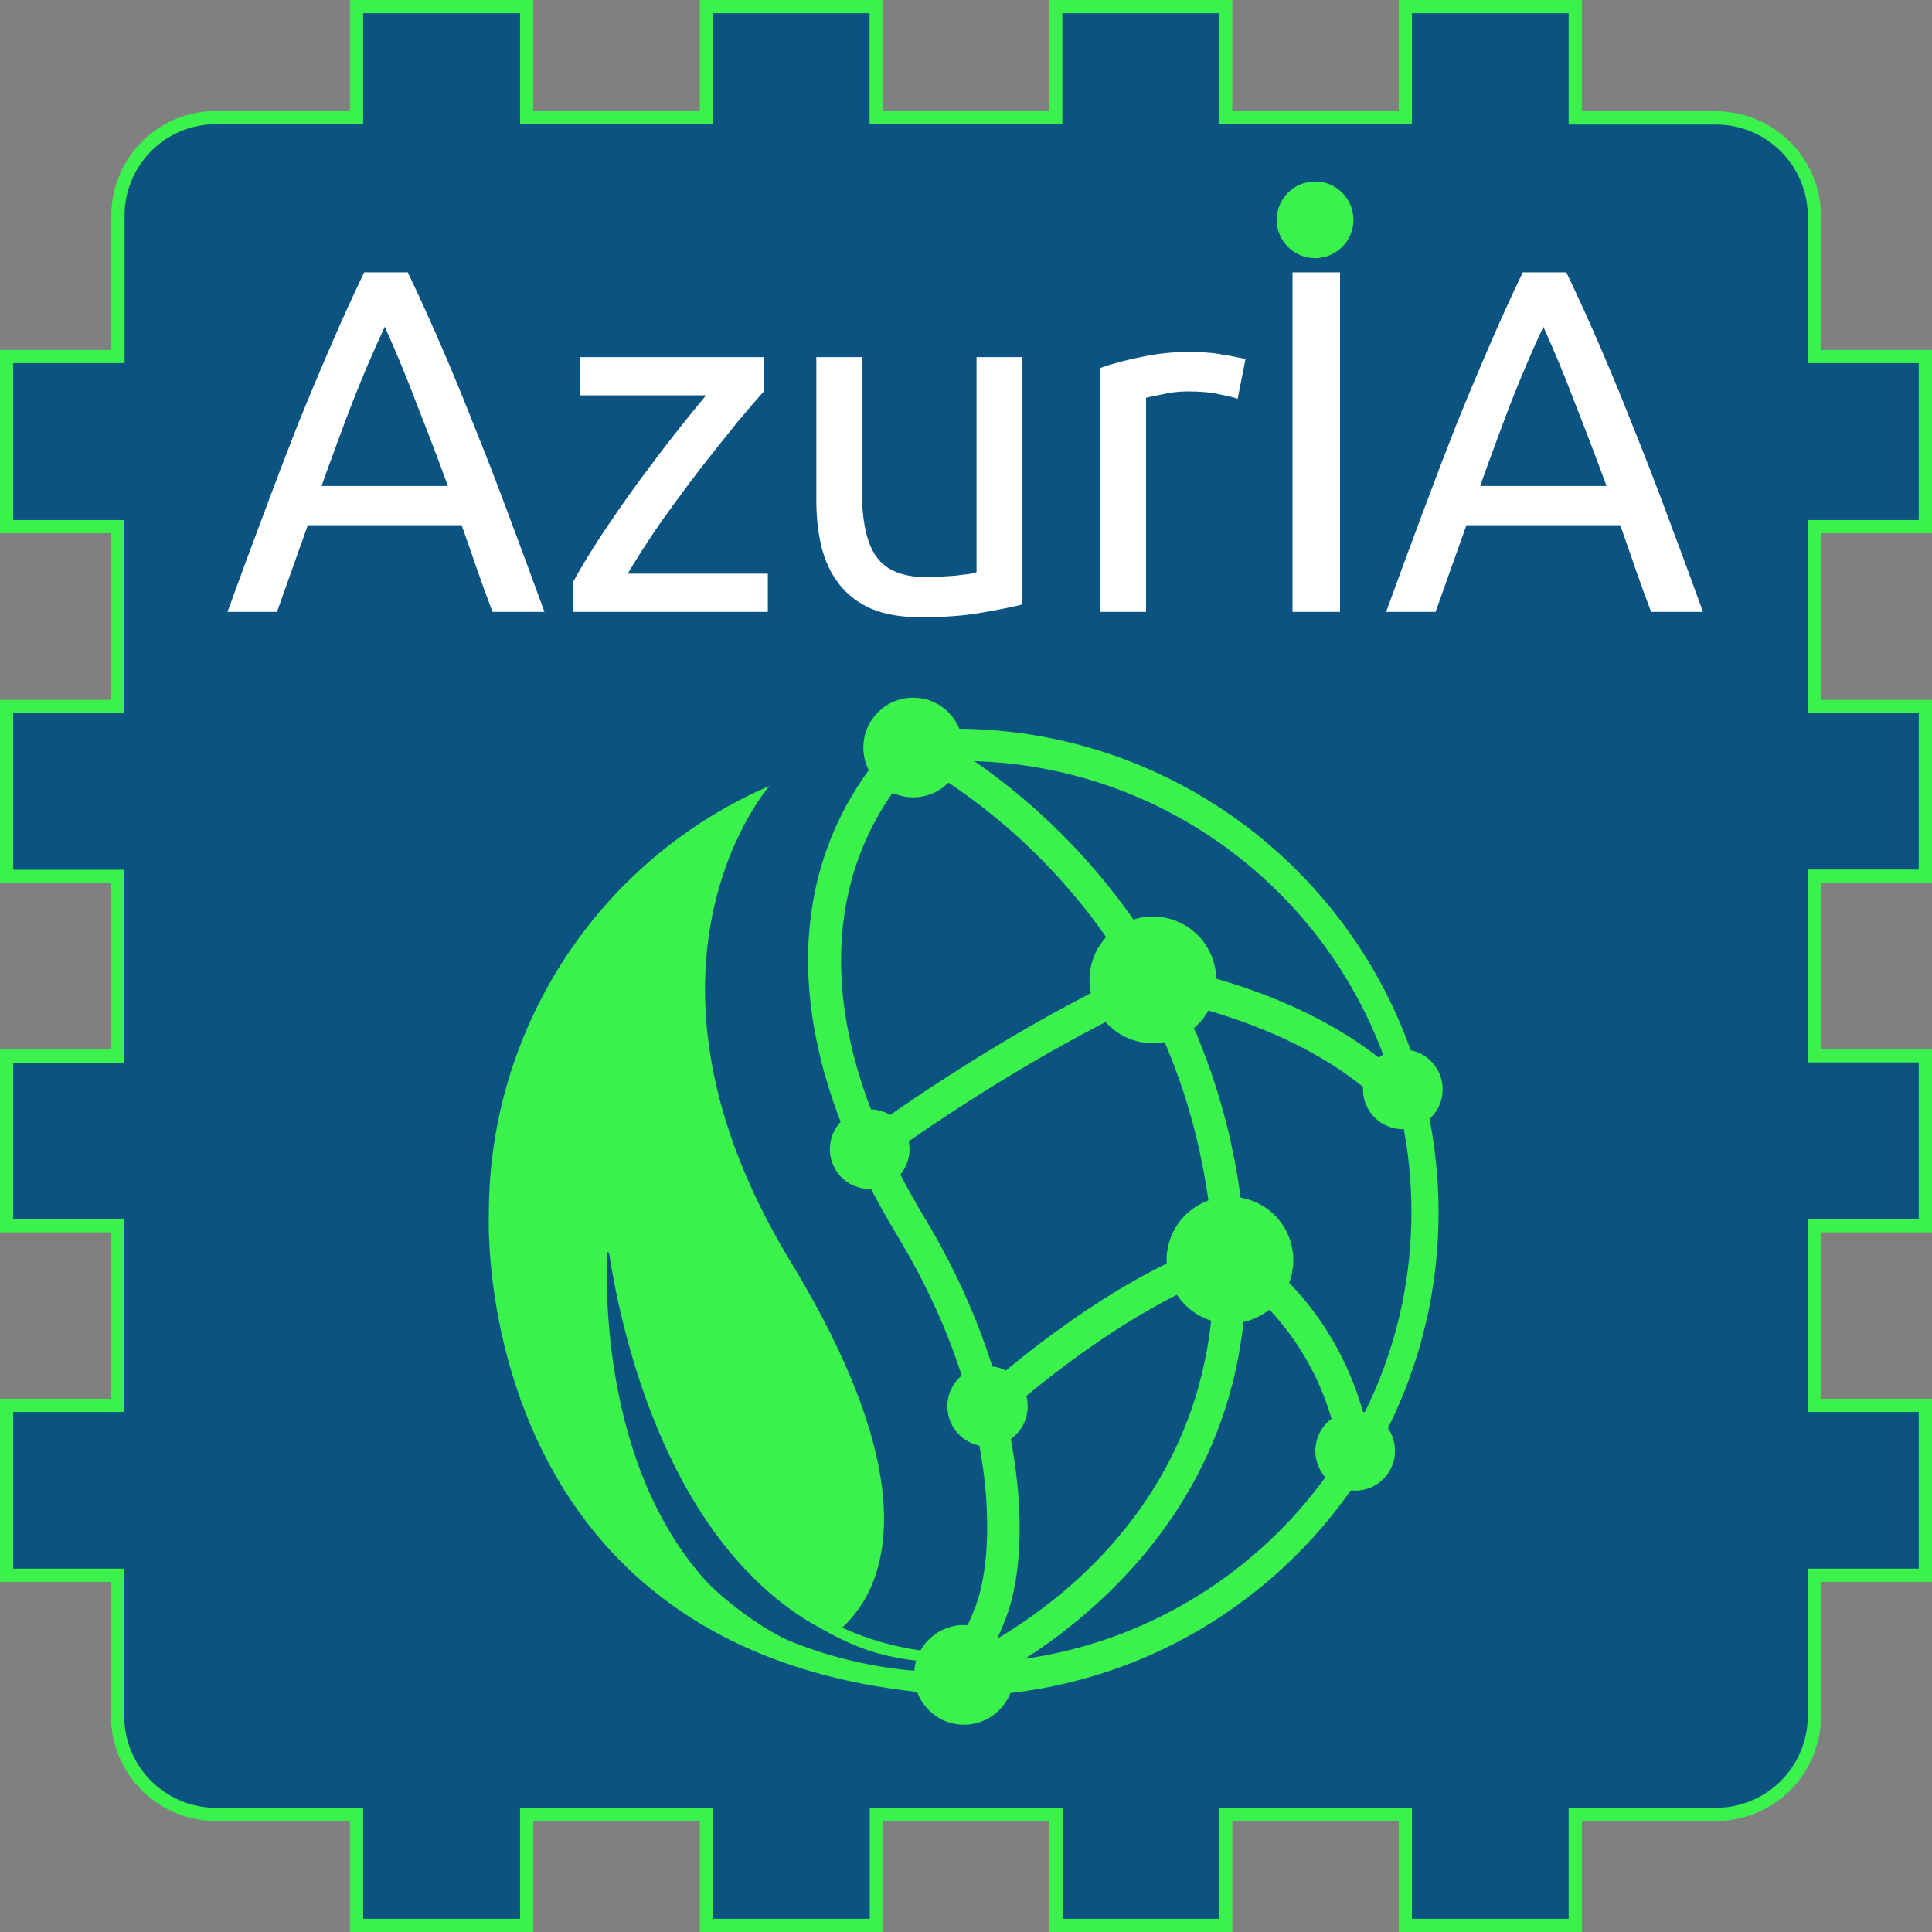 <svg xmlns:inkscape="http://www.inkscape.org/namespaces/inkscape" xmlns:sodipodi="http://sodipodi.sourceforge.net/DTD/sodipodi-0.dtd" xmlns="http://www.w3.org/2000/svg" xmlns:svg="http://www.w3.org/2000/svg" viewBox="0 0 276.06 276.06" id="svg860" sodipodi:docname="Logo Azuria - figuratif - TextToPath - border.svg" inkscape:version="1.1 (c68e22c387, 2021-05-23)" width="276.06" height="276.06"><rect x="0" y="0" width="276.06" height="276.06" fill="#808080" stroke="none"/><defs id="defs864"></defs><path fill="#0b5481" d="m 275.115,75.255 v -24.31 h -15.86 v -20.09 a 14.06,14.06 0 0 0 -14.06,-14 h -20.11 V 0.945 h -24.28 V 16.805 h -25.66 V 0.945 h -24.29 V 16.805 h -25.66 V 0.945 h -24.25 V 16.805 H 75.255 V 0.945 h -24.31 V 16.805 h -20.09 a 14,14 0 0 0 -14,14.05 v 20.09 H 0.945 v 24.31 H 16.805 V 100.945 H 0.945 v 24.28 H 16.805 v 25.66 H 0.945 v 24.26 H 16.805 v 25.66 H 0.945 v 24.28 H 16.805 v 20.11 a 14.06,14.06 0 0 0 14.05,14.06 h 20.09 v 15.86 h 24.31 v -15.86 h 25.69 v 15.86 h 24.28 v -15.86 h 25.66 v 15.86 h 24.26 v -15.86 h 25.66 v 15.86 h 24.28 v -15.86 h 20.11 a 14.07,14.07 0 0 0 14.06,-14.06 v -20.11 h 15.86 v -24.28 h -15.86 v -25.66 h 15.86 v -24.29 h -15.86 v -25.66 h 15.86 v -24.25 h -15.86 V 75.255 Z" id="path824" style="stroke:#3af24b;stroke-width:1.89;stroke-miterlimit:4;stroke-dasharray:none;stroke-opacity:1"></path><g fill="#3af24b" transform="matrix(0.92,0,0,0.92,11.894,19.769)" id="g852"><circle cx="136.79" cy="238.64" r="7.74" id="circle826"></circle><ellipse cx="128.9" cy="94.61" rx="7.739" ry="7.74" id="ellipse828"></ellipse><path d="m 135.37,241.91 v -5.06 c 39.029,0.466 70.917,-31.044 70.917,-70.075 0,-39.031 -31.888,-70.541 -70.917,-70.075 v -5.01 c 41.493,0 75.13,33.637 75.13,75.13 0,41.493 -33.637,75.13 -75.13,75.13 z" id="path830"></path><path d="m 133.8,238.23 a 66.62,66.62 0 0 1 -23.44,-4.6 C 106,231.99 99.17,226.84 96.42,223.72 81.14,206.41 81.15,180.39 81.32,173.19 c 0,-0.24 0.36,-0.24 0.36,0 1.25,7.88 7.165,42.286 30.72,57 6.78,3.915 10.988,6.092 21.6,6.62 v -1.59 a 44.22,44.22 0 0 1 -16.12,-3.91 19.43,19.43 0 0 0 4.62,-6.67 c 3.9,-9.43 2.61,-25.06 -12.64,-50.18 -27.32,-45 -4.19,-72.84 -3.28,-73.89 C 80.11,112.047 62.987,138.15 63,167 c 0,0 -3.36,70.46 72.38,74.76 0,-1.563 -1.58,-2.547 -1.58,-3.53 z" id="path832"></path><path d="m 137.29,240.89 -3.72,-3.42 c 1.44,-1.57 3.92,-6.47 5.09,-9.66 3.4,-9.3 3,-32.28 -12.23,-57.39 -26.37,-43.6 -8.59,-68.93 0.27,-77.79 0.894,0.894 2.626,2.636 3.57,3.58 -8,8 -24,31.05 0.49,71.59 14.41,23.84 17.27,49.11 12.64,61.76 -1.16,3.15 -3.9,8.93 -6.11,11.33 z" id="path834"></path><path d="m 136.37,241.53 -1.88,-4.69 c 1.91,-0.77 46.65,-19.35 40.51,-70 -6.21,-51.11 -46.75,-70.42 -47.16,-70.61 L 130,91.69 c 0.43,0.2 43.5,20.6 50,74.59 6.63,54.51 -43.13,75.05 -43.63,75.25 z" id="path836"></path><path d="m 123.69,159 -3,-4 c 0.21,-0.16 21.21,-15.85 44.42,-26.43 0.508,-0.321 0.847,-0.277 1.41,-0.2 1.13,0.17 27.65,4.21 41.74,21.21 l -3.89,3.23 c -11.63,-14 -33.63,-18.56 -37.86,-19.32 -22.46,10.31 -42.61,25.36 -42.82,25.51 z m 71.37,45.25 a 41.93,41.93 0 0 0 -17.34,-28 c -17.41,6.05 -35.36,22.63 -35.55,22.8 l -3.44,-3.7 c 0.8,-0.74 19.71,-18.22 38.54,-24.28 0.876,-0.424 1.15,-0.248 1.95,0.19 0.69,0.38 17.05,9.55 20.79,32.17 z" id="path838"></path><circle cx="166.13" cy="130.7" r="9.84" id="circle840"></circle><circle cx="178.1" cy="174.22" r="9.84" id="circle842"></circle><circle cx="204.947" cy="147.697" r="6.187" id="circle844"></circle><circle cx="197.55" cy="203.845" r="6.187" id="circle846"></circle><circle cx="140.45" cy="196.93" r="6.24" id="circle848"></circle><circle cx="122.147" cy="156.989" r="6.187" id="circle850"></circle></g><circle cx="187.911" cy="31.411" r="5.48" fill="#3af24b" id="circle854"></circle><g fill="#ffffff" id="g858" transform="translate(0.945,0.945)"><path d="m 69.43,86.486 q -1.19,-3.15 -2.24,-6.16 -1.05,-3.08 -2.17,-6.23 H 43.04 l -4.41,12.39 h -7.07 q 2.8,-7.7 5.25,-14.21 2.45,-6.58 4.76,-12.46 2.38,-5.88 4.69,-11.2 2.31,-5.39 4.83,-10.64 h 6.23 q 2.52,5.25 4.83,10.64 2.31,5.32 4.62,11.2 2.38,5.88 4.83,12.46 2.45,6.51 5.25,14.21 z m -6.37,-17.99 q -2.24,-6.09 -4.48,-11.76 -2.17,-5.74 -4.55,-10.99 -2.45,5.25 -4.69,10.99 -2.17,5.67 -4.34,11.76 z m 45.15,-13.51 q -1.47,1.61 -3.92,4.55 -2.38,2.94 -5.18,6.51 -2.73,3.57 -5.53,7.49 -2.73,3.92 -4.83,7.49 h 20.02 v 5.46 H 80.98 v -4.34 q 1.68,-3.08 4.13,-6.79 2.45,-3.71 5.11,-7.35 2.73,-3.71 5.25,-6.93 2.59,-3.29 4.48,-5.53 H 81.96 v -5.46 h 26.25 z m 36.89,30.45 q -2.24,0.56 -5.95,1.19 -3.64,0.63 -8.47,0.63 -4.2,0 -7.07,-1.19 -2.87,-1.26 -4.62,-3.5 -1.75,-2.24 -2.52,-5.25 -0.77,-3.08 -0.77,-6.79 v -20.44 h 6.51 v 19.04 q 0,6.65 2.1,9.52 2.1,2.87 7.07,2.87 1.05,0 2.17,-0.07 1.12,-0.07 2.1,-0.14 0.98,-0.14 1.75,-0.21 0.84,-0.14 1.19,-0.28 v -30.73 h 6.51 z m 24.64,-36.12 q 0.84,0 1.89,0.14 1.12,0.07 2.17,0.28 1.05,0.14 1.89,0.35 0.91,0.14 1.33,0.28 l -1.12,5.67 q -0.77,-0.28 -2.59,-0.63 -1.75,-0.42 -4.55,-0.42 -1.82,0 -3.64,0.42 -1.75,0.35 -2.31,0.49 v 30.59 h -6.51 v -34.86 q 2.31,-0.84 5.74,-1.54 3.43,-0.77 7.7,-0.77 z m 14,-11.34 h 6.79 v 48.51 h -6.79 z m 51.24,48.51 q -1.19,-3.15 -2.24,-6.16 -1.05,-3.08 -2.17,-6.23 h -21.98 l -4.41,12.39 h -7.07 q 2.8,-7.7 5.25,-14.21 2.45,-6.58 4.76,-12.46 2.38,-5.88 4.69,-11.2 2.31,-5.39 4.83,-10.64 h 6.23 q 2.52,5.25 4.83,10.64 2.31,5.32 4.62,11.2 2.38,5.88 4.83,12.46 2.45,6.51 5.25,14.21 z m -6.37,-17.99 q -2.24,-6.09 -4.48,-11.76 -2.17,-5.74 -4.55,-10.99 -2.45,5.25 -4.69,10.99 -2.17,5.67 -4.34,11.76 z" id="path856"></path></g></svg>
